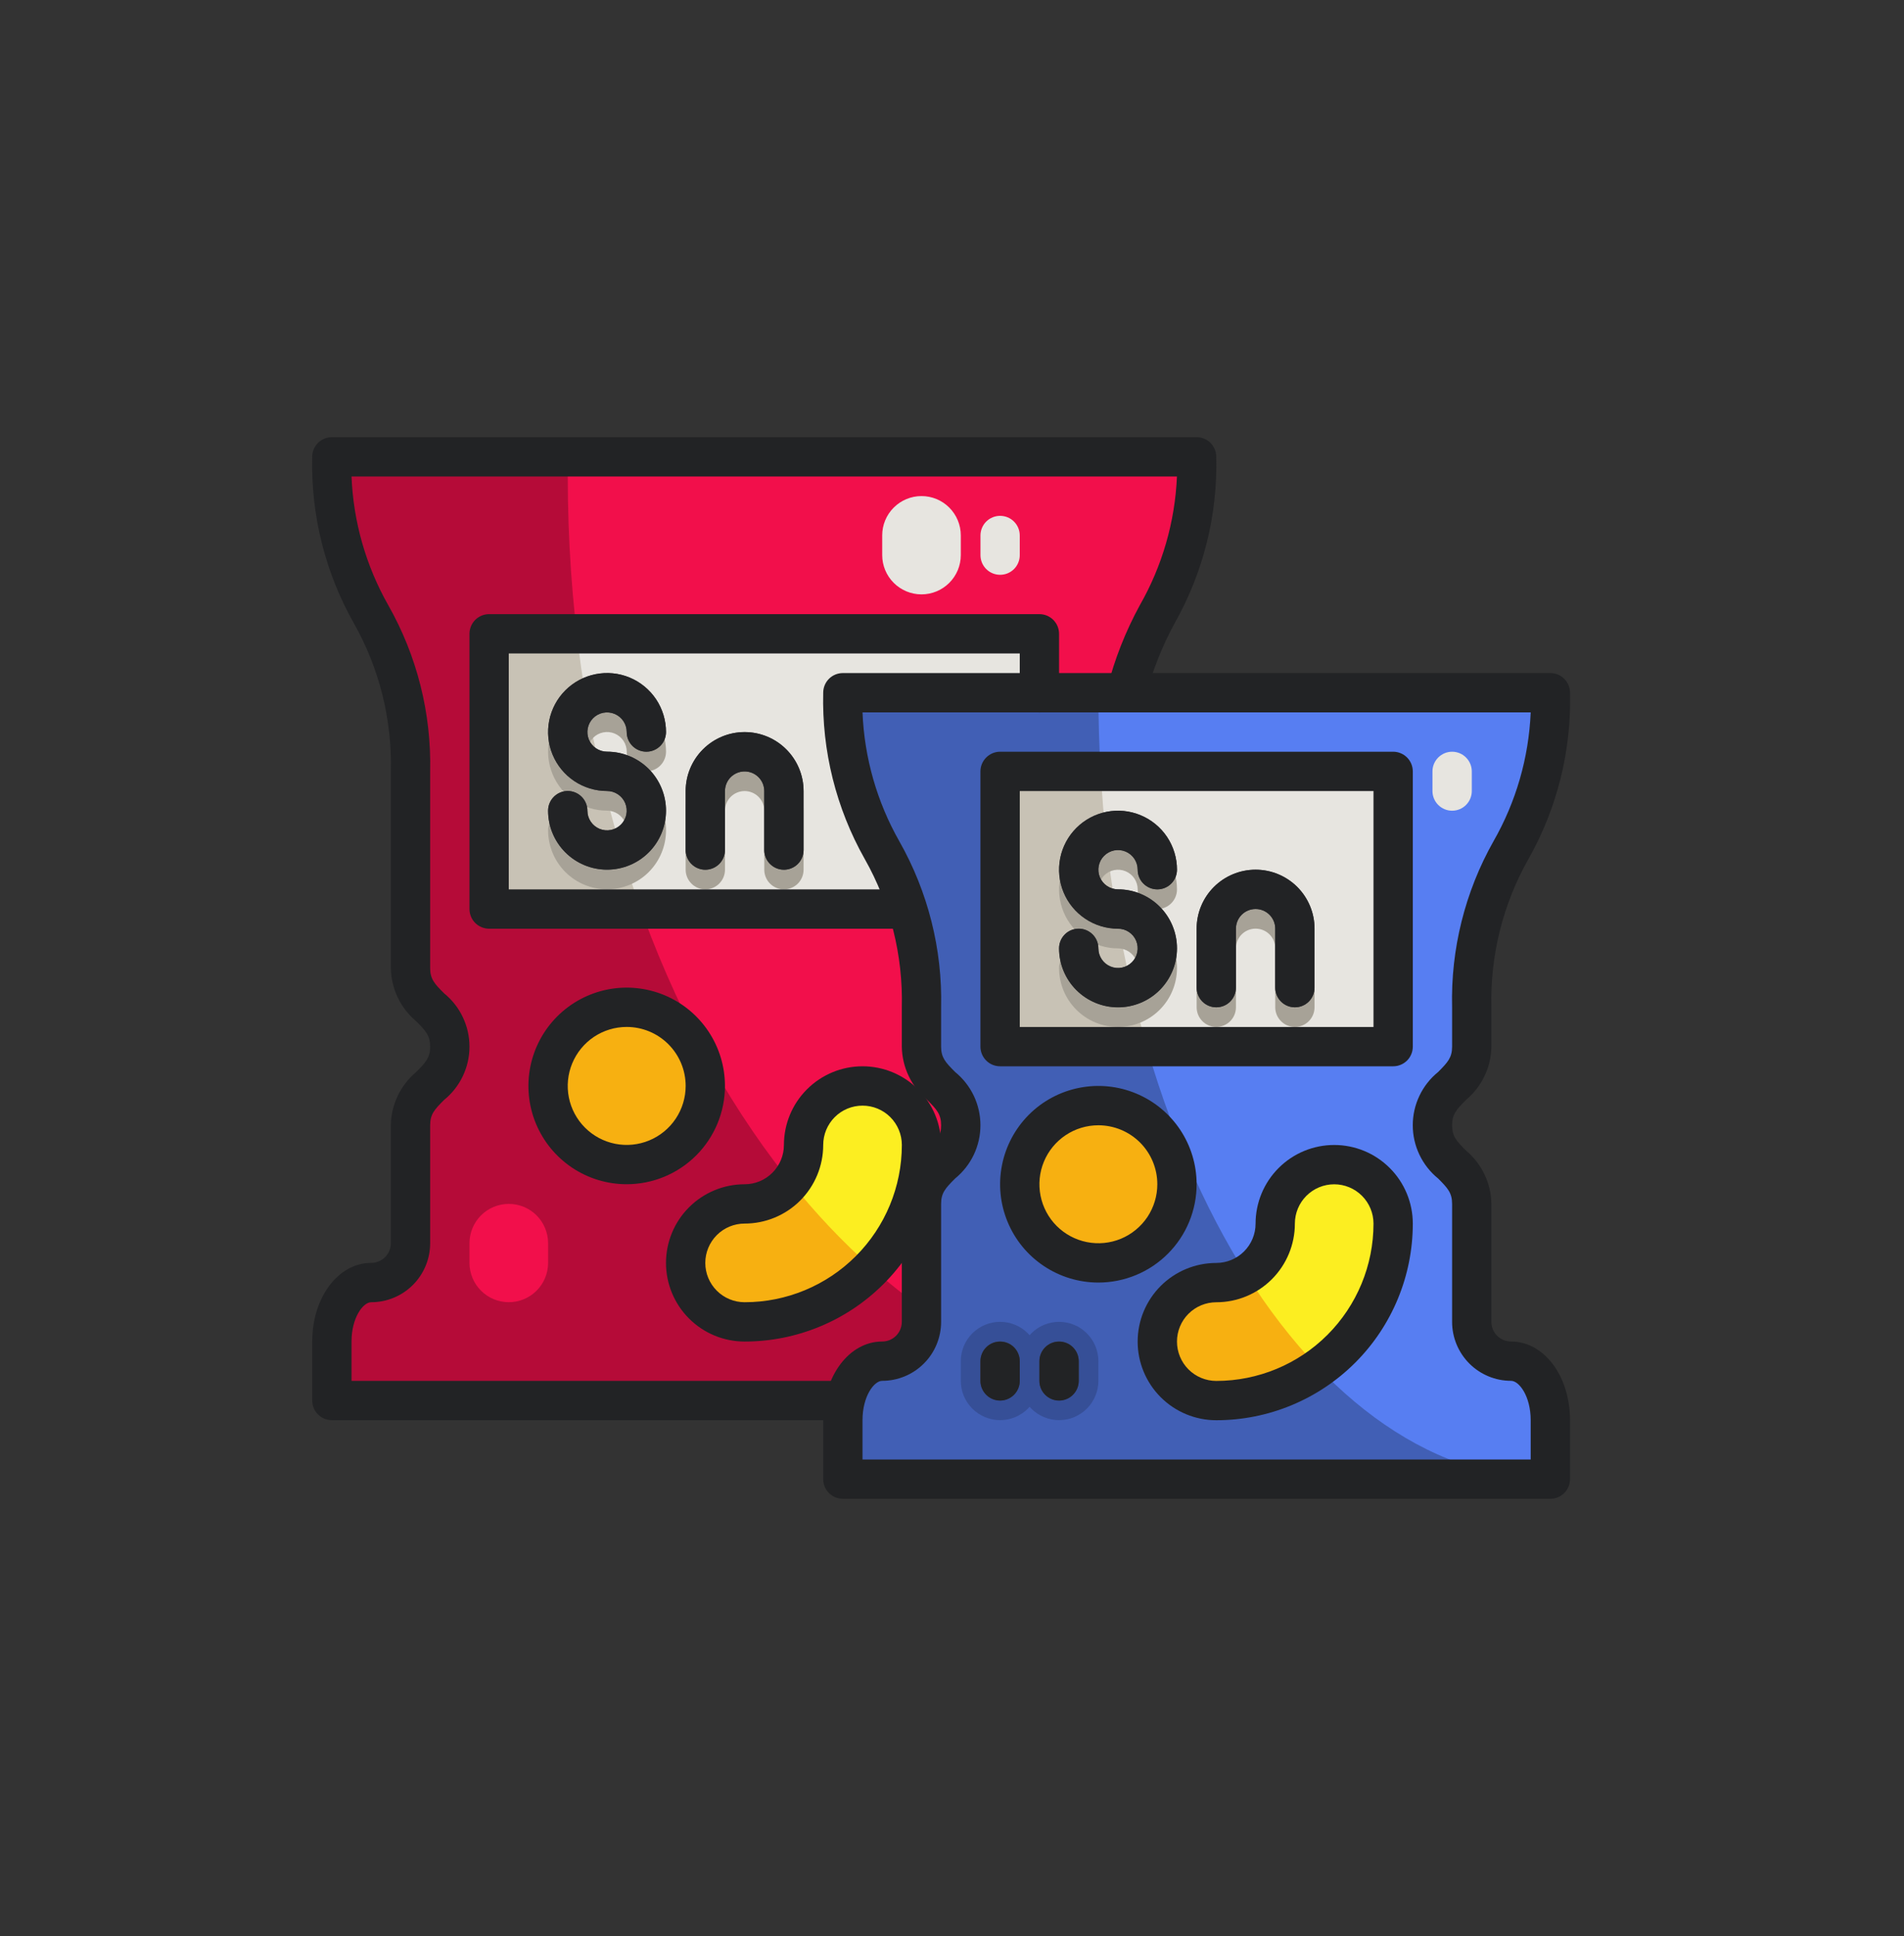 <svg width="61" height="62" viewBox="0 0 61 62" fill="none" xmlns="http://www.w3.org/2000/svg">
<rect x="0" y="0" width="61" height="62" fill="#333333" stroke="none"/>
<path d="M38.338 42.962V44.851H10.634V42.962C10.634 41.917 11.201 41.073 11.893 41.073C12.227 41.073 12.548 40.941 12.784 40.705C13.02 40.468 13.153 40.148 13.153 39.814V36.036C13.153 34.777 14.412 34.777 14.412 33.518C14.412 32.258 13.153 32.258 13.153 30.999V24.703C13.153 19.666 10.634 19.666 10.634 14.629H38.338C38.338 19.666 35.819 19.666 35.819 24.703V30.999C35.819 32.258 34.56 32.258 34.56 33.518C34.56 34.777 35.819 34.777 35.819 36.036V39.814C35.819 40.148 35.952 40.468 36.188 40.705C36.424 40.941 36.745 41.073 37.078 41.073C37.771 41.073 38.338 41.917 38.338 42.962Z" fill="#B50B38"/>
<path d="M38.338 42.962V44.851C27.212 44.851 18.19 31.629 18.19 15.258C18.19 15.044 18.19 14.837 18.19 14.629H38.338C38.338 19.666 35.819 19.666 35.819 24.703V30.999C35.819 32.258 34.56 32.258 34.56 33.518C34.56 34.777 35.819 34.777 35.819 36.036V39.814C35.819 40.148 35.952 40.468 36.188 40.705C36.424 40.941 36.745 41.073 37.079 41.073C37.771 41.073 38.338 41.917 38.338 42.962Z" fill="#F20F4B"/>
<path d="M33.301 20.297H15.671V29.112H33.301V20.297Z" fill="#C8C2B5"/>
<path d="M33.301 20.297V29.112H20.526C19.51 26.261 18.823 23.304 18.48 20.297H33.301Z" fill="#E7E5E0"/>
<path d="M20.079 37.295C21.47 37.295 22.597 36.167 22.597 34.776C22.597 33.385 21.47 32.258 20.079 32.258C18.688 32.258 17.56 33.385 17.56 34.776C17.56 36.167 18.688 37.295 20.079 37.295Z" fill="#F7B011"/>
<path d="M29.523 36.666C29.523 38.169 28.926 39.611 27.863 40.673C26.8 41.736 25.359 42.333 23.856 42.333C23.355 42.333 22.875 42.134 22.52 41.78C22.166 41.425 21.967 40.945 21.967 40.444C21.967 39.943 22.166 39.463 22.52 39.108C22.875 38.754 23.355 38.555 23.856 38.555C24.357 38.555 24.838 38.356 25.192 38.002C25.546 37.648 25.745 37.167 25.745 36.666C25.745 36.165 25.944 35.685 26.298 35.331C26.652 34.976 27.133 34.777 27.634 34.777C28.135 34.777 28.615 34.976 28.97 35.331C29.324 35.685 29.523 36.165 29.523 36.666Z" fill="#F7B011"/>
<path d="M29.523 36.666C29.52 38.136 28.947 39.547 27.924 40.601C26.981 39.759 26.111 38.838 25.323 37.85C25.595 37.515 25.744 37.097 25.745 36.666C25.745 36.165 25.944 35.685 26.298 35.331C26.653 34.976 27.133 34.777 27.634 34.777C28.135 34.777 28.615 34.976 28.97 35.331C29.324 35.685 29.523 36.165 29.523 36.666Z" fill="#FCEE21"/>
<path d="M19.449 28.48C18.948 28.48 18.468 28.281 18.113 27.927C17.759 27.572 17.56 27.092 17.56 26.591C17.56 26.424 17.626 26.264 17.744 26.146C17.863 26.028 18.023 25.961 18.19 25.961C18.357 25.961 18.517 26.028 18.635 26.146C18.753 26.264 18.819 26.424 18.819 26.591C18.819 26.715 18.856 26.837 18.925 26.941C18.995 27.044 19.093 27.125 19.208 27.173C19.323 27.22 19.45 27.233 19.572 27.209C19.694 27.184 19.806 27.124 19.894 27.036C19.982 26.948 20.042 26.836 20.067 26.714C20.091 26.592 20.078 26.465 20.031 26.35C19.983 26.235 19.902 26.137 19.799 26.067C19.695 25.998 19.573 25.961 19.449 25.961C19.075 25.961 18.71 25.851 18.399 25.643C18.089 25.436 17.847 25.14 17.704 24.795C17.561 24.45 17.523 24.07 17.596 23.704C17.669 23.338 17.849 23.001 18.113 22.737C18.378 22.473 18.714 22.293 19.08 22.22C19.447 22.147 19.827 22.184 20.172 22.327C20.517 22.47 20.812 22.712 21.02 23.023C21.227 23.334 21.338 23.699 21.338 24.073C21.338 24.239 21.271 24.4 21.153 24.518C21.035 24.636 20.875 24.702 20.708 24.702C20.541 24.702 20.381 24.636 20.263 24.518C20.145 24.4 20.079 24.239 20.079 24.073C20.079 23.948 20.042 23.826 19.973 23.723C19.903 23.619 19.805 23.538 19.69 23.491C19.575 23.443 19.448 23.431 19.326 23.455C19.204 23.479 19.092 23.539 19.004 23.627C18.916 23.715 18.856 23.828 18.831 23.95C18.807 24.072 18.82 24.198 18.867 24.313C18.915 24.428 18.996 24.527 19.099 24.596C19.203 24.665 19.324 24.702 19.449 24.702C19.95 24.702 20.43 24.901 20.785 25.255C21.139 25.61 21.338 26.09 21.338 26.591C21.338 27.092 21.139 27.572 20.785 27.927C20.43 28.281 19.95 28.48 19.449 28.48Z" fill="#A7A297"/>
<path d="M25.115 28.482C24.948 28.482 24.788 28.415 24.67 28.297C24.552 28.179 24.486 28.019 24.486 27.852V25.963C24.486 25.796 24.419 25.636 24.301 25.518C24.183 25.4 24.023 25.334 23.856 25.334C23.689 25.334 23.529 25.4 23.411 25.518C23.293 25.636 23.227 25.796 23.227 25.963V27.852C23.227 28.019 23.16 28.179 23.042 28.297C22.924 28.415 22.764 28.482 22.597 28.482C22.43 28.482 22.27 28.415 22.152 28.297C22.034 28.179 21.967 28.019 21.967 27.852V25.963C21.967 25.462 22.166 24.982 22.52 24.628C22.875 24.273 23.355 24.074 23.856 24.074C24.357 24.074 24.838 24.273 25.192 24.628C25.546 24.982 25.745 25.462 25.745 25.963V27.852C25.745 28.019 25.679 28.179 25.561 28.297C25.443 28.415 25.282 28.482 25.115 28.482Z" fill="#A7A297"/>
<path d="M19.449 27.851C18.948 27.851 18.468 27.652 18.113 27.298C17.759 26.944 17.56 26.463 17.56 25.962C17.56 25.795 17.626 25.635 17.744 25.517C17.863 25.399 18.023 25.332 18.19 25.332C18.357 25.332 18.517 25.399 18.635 25.517C18.753 25.635 18.819 25.795 18.819 25.962C18.819 26.087 18.856 26.208 18.925 26.312C18.995 26.415 19.093 26.496 19.208 26.544C19.323 26.591 19.45 26.604 19.572 26.58C19.694 26.555 19.806 26.495 19.894 26.407C19.982 26.319 20.042 26.207 20.067 26.085C20.091 25.963 20.078 25.836 20.031 25.721C19.983 25.606 19.902 25.508 19.799 25.439C19.695 25.369 19.573 25.332 19.449 25.332C19.075 25.332 18.71 25.222 18.399 25.014C18.089 24.807 17.847 24.512 17.704 24.166C17.561 23.821 17.523 23.442 17.596 23.075C17.669 22.709 17.849 22.372 18.113 22.108C18.378 21.844 18.714 21.664 19.08 21.591C19.447 21.518 19.827 21.555 20.172 21.698C20.517 21.841 20.812 22.084 21.02 22.394C21.227 22.705 21.338 23.07 21.338 23.444C21.338 23.611 21.271 23.771 21.153 23.889C21.035 24.007 20.875 24.073 20.708 24.073C20.541 24.073 20.381 24.007 20.263 23.889C20.145 23.771 20.079 23.611 20.079 23.444C20.079 23.319 20.042 23.197 19.973 23.094C19.903 22.99 19.805 22.91 19.69 22.862C19.575 22.814 19.448 22.802 19.326 22.826C19.204 22.85 19.092 22.91 19.004 22.998C18.916 23.086 18.856 23.199 18.831 23.321C18.807 23.443 18.82 23.57 18.867 23.684C18.915 23.8 18.996 23.898 19.099 23.967C19.203 24.036 19.324 24.073 19.449 24.073C19.95 24.073 20.43 24.272 20.785 24.626C21.139 24.981 21.338 25.461 21.338 25.962C21.338 26.463 21.139 26.944 20.785 27.298C20.43 27.652 19.95 27.851 19.449 27.851Z" fill="#3C3A40"/>
<path d="M25.115 27.853C24.948 27.853 24.788 27.786 24.67 27.668C24.552 27.55 24.486 27.39 24.486 27.223V25.334C24.486 25.167 24.419 25.007 24.301 24.889C24.183 24.771 24.023 24.705 23.856 24.705C23.689 24.705 23.529 24.771 23.411 24.889C23.293 25.007 23.227 25.167 23.227 25.334V27.223C23.227 27.39 23.16 27.55 23.042 27.668C22.924 27.786 22.764 27.853 22.597 27.853C22.43 27.853 22.27 27.786 22.152 27.668C22.034 27.55 21.967 27.39 21.967 27.223V25.334C21.967 24.833 22.166 24.353 22.52 23.999C22.875 23.644 23.355 23.445 23.856 23.445C24.357 23.445 24.838 23.644 25.192 23.999C25.546 24.353 25.745 24.833 25.745 25.334V27.223C25.745 27.39 25.679 27.55 25.561 27.668C25.443 27.786 25.282 27.853 25.115 27.853Z" fill="#3C3A40"/>
<path d="M32.041 18.408C31.875 18.408 31.714 18.342 31.596 18.224C31.478 18.106 31.412 17.946 31.412 17.779V17.149C31.412 16.982 31.478 16.822 31.596 16.704C31.714 16.586 31.875 16.52 32.041 16.52C32.209 16.52 32.369 16.586 32.487 16.704C32.605 16.822 32.671 16.982 32.671 17.149V17.779C32.671 17.946 32.605 18.106 32.487 18.224C32.369 18.342 32.209 18.408 32.041 18.408Z" fill="#E7E5E0"/>
<path d="M29.523 19.035C29.189 19.035 28.869 18.902 28.633 18.666C28.396 18.43 28.264 18.11 28.264 17.776V17.146C28.264 16.812 28.396 16.492 28.633 16.256C28.869 16.019 29.189 15.887 29.523 15.887C29.857 15.887 30.177 16.019 30.413 16.256C30.649 16.492 30.782 16.812 30.782 17.146V17.776C30.782 18.11 30.649 18.43 30.413 18.666C30.177 18.902 29.857 19.035 29.523 19.035Z" fill="#E7E5E0"/>
<path d="M16.301 41.703C15.967 41.703 15.646 41.57 15.41 41.334C15.174 41.098 15.041 40.778 15.041 40.444V39.814C15.041 39.48 15.174 39.16 15.41 38.923C15.646 38.687 15.967 38.555 16.301 38.555C16.635 38.555 16.955 38.687 17.191 38.923C17.427 39.16 17.56 39.48 17.56 39.814V40.444C17.56 40.778 17.427 41.098 17.191 41.334C16.955 41.57 16.635 41.703 16.301 41.703Z" fill="#F20F4B"/>
<path d="M30.782 24.701C30.615 24.701 30.455 24.635 30.337 24.517C30.219 24.399 30.153 24.239 30.153 24.072V23.442C30.153 23.275 30.219 23.115 30.337 22.997C30.455 22.879 30.615 22.812 30.782 22.812C30.949 22.812 31.109 22.879 31.227 22.997C31.346 23.115 31.412 23.275 31.412 23.442V24.072C31.412 24.239 31.346 24.399 31.227 24.517C31.109 24.635 30.949 24.701 30.782 24.701Z" fill="white"/>
<path d="M49.671 45.48V47.369H27.004V45.48C27.004 44.435 27.571 43.591 28.264 43.591C28.598 43.591 28.918 43.458 29.154 43.222C29.39 42.986 29.523 42.666 29.523 42.332V38.554C29.523 37.295 30.782 37.295 30.782 36.035C30.782 34.776 29.523 34.776 29.523 33.517V32.258C29.523 27.221 27.004 27.221 27.004 22.184H49.671C49.671 27.221 47.153 27.221 47.153 32.258V33.517C47.153 34.776 45.893 34.776 45.893 36.035C45.893 37.295 47.153 37.295 47.153 38.554V42.332C47.153 42.666 47.285 42.986 47.521 43.222C47.758 43.458 48.078 43.591 48.412 43.591C49.104 43.591 49.671 44.435 49.671 45.48Z" fill="#415FB5"/>
<path d="M49.671 45.48V47.369C41.675 47.369 35.19 36.092 35.19 22.184H49.671C49.671 27.221 47.153 27.221 47.153 32.258V33.517C47.153 34.776 45.893 34.776 45.893 36.035C45.893 37.295 47.153 37.295 47.153 38.554V42.332C47.153 42.666 47.285 42.986 47.522 43.222C47.758 43.458 48.078 43.591 48.412 43.591C49.105 43.591 49.671 44.435 49.671 45.48Z" fill="#577EF2"/>
<path d="M44.634 24.703H32.041V33.518H44.634V24.703Z" fill="#C8C2B5"/>
<path d="M44.633 24.703V33.518H36.744C35.919 30.645 35.422 27.688 35.265 24.703H44.633Z" fill="#E7E5E0"/>
<path d="M35.819 32.89C35.318 32.89 34.838 32.691 34.484 32.337C34.129 31.983 33.93 31.502 33.93 31.001C33.93 30.834 33.997 30.674 34.115 30.556C34.233 30.438 34.393 30.372 34.56 30.372C34.727 30.372 34.887 30.438 35.005 30.556C35.123 30.674 35.19 30.834 35.19 31.001C35.19 31.126 35.227 31.247 35.296 31.351C35.365 31.454 35.463 31.535 35.578 31.583C35.693 31.631 35.82 31.643 35.942 31.619C36.064 31.594 36.176 31.534 36.264 31.446C36.353 31.358 36.413 31.246 36.437 31.124C36.461 31.002 36.449 30.875 36.401 30.76C36.353 30.645 36.273 30.547 36.169 30.478C36.066 30.409 35.944 30.372 35.819 30.372C35.446 30.372 35.081 30.261 34.77 30.053C34.459 29.846 34.217 29.551 34.074 29.206C33.931 28.86 33.894 28.48 33.967 28.114C34.04 27.748 34.219 27.411 34.484 27.147C34.748 26.883 35.084 26.703 35.451 26.63C35.817 26.557 36.197 26.595 36.542 26.738C36.887 26.881 37.182 27.123 37.39 27.433C37.597 27.744 37.708 28.109 37.708 28.483C37.708 28.65 37.642 28.81 37.524 28.928C37.406 29.046 37.246 29.112 37.079 29.112C36.912 29.112 36.751 29.046 36.633 28.928C36.515 28.81 36.449 28.65 36.449 28.483C36.449 28.358 36.412 28.236 36.343 28.133C36.274 28.029 36.175 27.949 36.06 27.901C35.945 27.853 35.819 27.841 35.697 27.865C35.574 27.889 35.462 27.949 35.374 28.037C35.286 28.125 35.226 28.238 35.202 28.36C35.178 28.482 35.19 28.608 35.238 28.724C35.285 28.839 35.366 28.937 35.469 29.006C35.573 29.075 35.695 29.112 35.819 29.112C36.32 29.112 36.801 29.311 37.155 29.666C37.509 30.02 37.708 30.5 37.708 31.001C37.708 31.502 37.509 31.983 37.155 32.337C36.801 32.691 36.32 32.89 35.819 32.89Z" fill="#A7A297"/>
<path d="M41.486 32.888C41.319 32.888 41.159 32.822 41.041 32.703C40.922 32.585 40.856 32.425 40.856 32.258V30.369C40.856 30.202 40.79 30.042 40.672 29.924C40.554 29.806 40.394 29.74 40.227 29.74C40.059 29.74 39.899 29.806 39.781 29.924C39.663 30.042 39.597 30.202 39.597 30.369V32.258C39.597 32.425 39.531 32.585 39.413 32.703C39.294 32.822 39.134 32.888 38.967 32.888C38.8 32.888 38.64 32.822 38.522 32.703C38.404 32.585 38.338 32.425 38.338 32.258V30.369C38.338 29.868 38.537 29.388 38.891 29.034C39.245 28.68 39.726 28.48 40.227 28.48C40.727 28.48 41.208 28.68 41.562 29.034C41.916 29.388 42.115 29.868 42.115 30.369V32.258C42.115 32.425 42.049 32.585 41.931 32.703C41.813 32.822 41.653 32.888 41.486 32.888Z" fill="#A7A297"/>
<path d="M35.819 32.257C35.318 32.257 34.838 32.058 34.484 31.704C34.129 31.35 33.93 30.869 33.93 30.368C33.93 30.201 33.997 30.041 34.115 29.923C34.233 29.805 34.393 29.739 34.56 29.739C34.727 29.739 34.887 29.805 35.005 29.923C35.123 30.041 35.19 30.201 35.19 30.368C35.19 30.493 35.227 30.615 35.296 30.718C35.365 30.822 35.463 30.902 35.578 30.95C35.693 30.998 35.82 31.01 35.942 30.986C36.064 30.962 36.176 30.902 36.264 30.814C36.353 30.726 36.413 30.613 36.437 30.491C36.461 30.369 36.449 30.242 36.401 30.127C36.353 30.012 36.273 29.914 36.169 29.845C36.066 29.776 35.944 29.739 35.819 29.739C35.446 29.739 35.081 29.628 34.77 29.42C34.459 29.213 34.217 28.918 34.074 28.573C33.931 28.227 33.894 27.848 33.967 27.481C34.04 27.115 34.219 26.778 34.484 26.514C34.748 26.25 35.084 26.07 35.451 25.997C35.817 25.924 36.197 25.962 36.542 26.105C36.887 26.248 37.182 26.49 37.39 26.8C37.597 27.111 37.708 27.476 37.708 27.85C37.708 28.017 37.642 28.177 37.524 28.295C37.406 28.413 37.246 28.48 37.079 28.48C36.912 28.48 36.751 28.413 36.633 28.295C36.515 28.177 36.449 28.017 36.449 27.85C36.449 27.725 36.412 27.604 36.343 27.5C36.274 27.396 36.175 27.316 36.06 27.268C35.945 27.221 35.819 27.208 35.697 27.232C35.574 27.257 35.462 27.317 35.374 27.405C35.286 27.493 35.226 27.605 35.202 27.727C35.178 27.849 35.19 27.976 35.238 28.091C35.285 28.206 35.366 28.304 35.469 28.373C35.573 28.442 35.695 28.48 35.819 28.48C36.32 28.48 36.801 28.678 37.155 29.033C37.509 29.387 37.708 29.867 37.708 30.368C37.708 30.869 37.509 31.35 37.155 31.704C36.801 32.058 36.32 32.257 35.819 32.257Z" fill="#3C3A40"/>
<path d="M41.486 32.259C41.319 32.259 41.159 32.193 41.041 32.075C40.922 31.956 40.856 31.796 40.856 31.629V29.741C40.856 29.573 40.79 29.413 40.672 29.295C40.554 29.177 40.394 29.111 40.227 29.111C40.059 29.111 39.899 29.177 39.781 29.295C39.663 29.413 39.597 29.573 39.597 29.741V31.629C39.597 31.796 39.531 31.956 39.413 32.075C39.294 32.193 39.134 32.259 38.967 32.259C38.8 32.259 38.64 32.193 38.522 32.075C38.404 31.956 38.338 31.796 38.338 31.629V29.741C38.338 29.239 38.537 28.759 38.891 28.405C39.245 28.051 39.726 27.852 40.227 27.852C40.727 27.852 41.208 28.051 41.562 28.405C41.916 28.759 42.115 29.239 42.115 29.741V31.629C42.115 31.796 42.049 31.956 41.931 32.075C41.813 32.193 41.653 32.259 41.486 32.259Z" fill="#3C3A40"/>
<path d="M35.19 40.443C36.581 40.443 37.708 39.316 37.708 37.925C37.708 36.534 36.581 35.406 35.19 35.406C33.799 35.406 32.671 36.534 32.671 37.925C32.671 39.316 33.799 40.443 35.19 40.443Z" fill="#F7B011"/>
<path d="M44.634 39.186C44.634 40.689 44.037 42.13 42.974 43.193C41.911 44.255 40.47 44.852 38.967 44.852C38.466 44.852 37.986 44.653 37.632 44.299C37.277 43.945 37.078 43.465 37.078 42.964C37.078 42.463 37.277 41.982 37.632 41.628C37.986 41.274 38.466 41.075 38.967 41.075C39.306 41.075 39.639 40.983 39.931 40.81C40.213 40.643 40.446 40.405 40.608 40.12C40.771 39.836 40.856 39.514 40.856 39.186C40.856 38.685 41.055 38.204 41.409 37.85C41.764 37.496 42.244 37.297 42.745 37.297C43.246 37.297 43.726 37.496 44.081 37.85C44.435 38.204 44.634 38.685 44.634 39.186Z" fill="#F7B011"/>
<path d="M44.633 39.186C44.633 40.091 44.415 40.983 43.999 41.787C43.583 42.592 42.98 43.284 42.241 43.807C41.371 42.889 40.597 41.885 39.93 40.81C40.212 40.643 40.446 40.405 40.608 40.12C40.77 39.836 40.856 39.514 40.856 39.186C40.856 38.685 41.055 38.204 41.409 37.85C41.763 37.496 42.244 37.297 42.745 37.297C43.246 37.297 43.726 37.496 44.08 37.85C44.434 38.204 44.633 38.685 44.633 39.186Z" fill="#FCEE21"/>
<path d="M32.041 45.48C31.707 45.48 31.387 45.347 31.151 45.111C30.915 44.875 30.782 44.555 30.782 44.221V43.591C30.782 43.257 30.915 42.937 31.151 42.701C31.387 42.465 31.707 42.332 32.041 42.332C32.376 42.332 32.696 42.465 32.932 42.701C33.168 42.937 33.301 43.257 33.301 43.591V44.221C33.301 44.555 33.168 44.875 32.932 45.111C32.696 45.347 32.376 45.48 32.041 45.48Z" fill="#364F97"/>
<path d="M33.93 45.48C33.596 45.48 33.276 45.347 33.04 45.111C32.804 44.875 32.671 44.555 32.671 44.221V43.591C32.671 43.257 32.804 42.937 33.04 42.701C33.276 42.465 33.596 42.332 33.93 42.332C34.264 42.332 34.585 42.465 34.821 42.701C35.057 42.937 35.19 43.257 35.19 43.591V44.221C35.19 44.555 35.057 44.875 34.821 45.111C34.585 45.347 34.264 45.48 33.93 45.48Z" fill="#364F97"/>
<path d="M32.041 44.85C31.875 44.85 31.714 44.783 31.596 44.665C31.478 44.547 31.412 44.387 31.412 44.22V43.591C31.412 43.424 31.478 43.263 31.596 43.145C31.714 43.027 31.875 42.961 32.041 42.961C32.209 42.961 32.369 43.027 32.487 43.145C32.605 43.263 32.671 43.424 32.671 43.591V44.22C32.671 44.387 32.605 44.547 32.487 44.665C32.369 44.783 32.209 44.85 32.041 44.85Z" fill="#3C3A40"/>
<path d="M33.93 44.85C33.763 44.85 33.603 44.783 33.485 44.665C33.367 44.547 33.301 44.387 33.301 44.22V43.591C33.301 43.424 33.367 43.263 33.485 43.145C33.603 43.027 33.763 42.961 33.93 42.961C34.097 42.961 34.258 43.027 34.376 43.145C34.494 43.263 34.56 43.424 34.56 43.591V44.22C34.56 44.387 34.494 44.547 34.376 44.665C34.258 44.783 34.097 44.85 33.93 44.85Z" fill="#3C3A40"/>
<path d="M46.523 25.963C46.356 25.963 46.196 25.897 46.078 25.779C45.96 25.661 45.893 25.5 45.893 25.334V24.704C45.893 24.537 45.96 24.377 46.078 24.259C46.196 24.141 46.356 24.074 46.523 24.074C46.69 24.074 46.85 24.141 46.968 24.259C47.086 24.377 47.153 24.537 47.153 24.704V25.334C47.153 25.5 47.086 25.661 46.968 25.779C46.85 25.897 46.69 25.963 46.523 25.963Z" fill="#E7E5E0"/>
<path d="M27.003 45.481H10.633C10.466 45.481 10.306 45.415 10.188 45.297C10.069 45.179 10.003 45.019 10.003 44.852V42.963C10.003 41.553 10.834 40.444 11.892 40.444C12.059 40.444 12.219 40.378 12.337 40.26C12.455 40.142 12.522 39.982 12.522 39.815V36.037C12.526 35.711 12.601 35.39 12.742 35.095C12.882 34.801 13.084 34.54 13.334 34.331C13.642 34.022 13.781 33.871 13.781 33.519C13.781 33.166 13.642 33.015 13.334 32.706C13.084 32.497 12.882 32.236 12.742 31.942C12.601 31.647 12.526 31.326 12.522 31V24.704C12.563 23.041 12.152 21.398 11.332 19.95C10.416 18.329 9.957 16.491 10.003 14.63C10.003 14.463 10.069 14.303 10.188 14.184C10.306 14.066 10.466 14 10.633 14H38.337C38.504 14 38.664 14.066 38.782 14.184C38.9 14.303 38.966 14.463 38.966 14.63C39.012 16.491 38.553 18.329 37.638 19.95C37.228 20.701 36.913 21.501 36.699 22.33C36.68 22.411 36.645 22.487 36.596 22.554C36.548 22.621 36.486 22.678 36.415 22.721C36.345 22.765 36.266 22.794 36.184 22.806C36.102 22.819 36.018 22.816 35.938 22.796C35.776 22.757 35.636 22.656 35.549 22.514C35.462 22.373 35.434 22.202 35.472 22.04C35.707 21.114 36.059 20.222 36.517 19.383C37.237 18.123 37.645 16.709 37.707 15.259H11.262C11.32 16.708 11.724 18.122 12.44 19.383C13.36 21.003 13.823 22.842 13.781 24.704V31C13.781 31.353 13.919 31.504 14.228 31.812C14.482 32.018 14.687 32.278 14.827 32.574C14.968 32.869 15.041 33.192 15.041 33.519C15.041 33.846 14.968 34.168 14.827 34.464C14.687 34.759 14.482 35.019 14.228 35.225C13.919 35.533 13.781 35.684 13.781 36.037V39.815C13.781 40.316 13.582 40.796 13.228 41.151C12.873 41.505 12.393 41.704 11.892 41.704C11.634 41.704 11.262 42.195 11.262 42.963V44.222H27.003C27.17 44.222 27.33 44.289 27.448 44.407C27.566 44.525 27.633 44.685 27.633 44.852C27.633 45.019 27.566 45.179 27.448 45.297C27.33 45.415 27.17 45.481 27.003 45.481Z" fill="#222325"/>
<path d="M28.893 29.742H15.671C15.504 29.742 15.344 29.676 15.225 29.558C15.107 29.44 15.041 29.279 15.041 29.112V20.298C15.041 20.131 15.107 19.971 15.225 19.852C15.344 19.734 15.504 19.668 15.671 19.668H33.3C33.467 19.668 33.627 19.734 33.745 19.852C33.864 19.971 33.93 20.131 33.93 20.298V22.186C33.93 22.354 33.864 22.514 33.745 22.632C33.627 22.75 33.467 22.816 33.3 22.816C33.133 22.816 32.973 22.75 32.855 22.632C32.737 22.514 32.671 22.354 32.671 22.186V20.927H16.3V28.483H28.893C29.06 28.483 29.22 28.549 29.338 28.667C29.456 28.785 29.523 28.945 29.523 29.112C29.523 29.279 29.456 29.44 29.338 29.558C29.22 29.676 29.06 29.742 28.893 29.742Z" fill="#222325"/>
<path d="M19.448 27.851C18.947 27.851 18.467 27.652 18.113 27.298C17.758 26.944 17.559 26.463 17.559 25.962C17.559 25.795 17.626 25.635 17.744 25.517C17.862 25.399 18.022 25.332 18.189 25.332C18.356 25.332 18.516 25.399 18.634 25.517C18.752 25.635 18.819 25.795 18.819 25.962C18.819 26.087 18.855 26.208 18.925 26.312C18.994 26.415 19.092 26.496 19.207 26.544C19.322 26.591 19.449 26.604 19.571 26.58C19.693 26.555 19.805 26.495 19.893 26.407C19.982 26.319 20.041 26.207 20.066 26.085C20.09 25.963 20.078 25.836 20.03 25.721C19.982 25.606 19.902 25.508 19.798 25.439C19.695 25.369 19.573 25.332 19.448 25.332C19.075 25.332 18.709 25.222 18.399 25.014C18.088 24.807 17.846 24.512 17.703 24.166C17.56 23.821 17.523 23.442 17.596 23.075C17.669 22.709 17.848 22.372 18.113 22.108C18.377 21.844 18.713 21.664 19.08 21.591C19.446 21.518 19.826 21.555 20.171 21.698C20.516 21.841 20.811 22.084 21.019 22.394C21.226 22.705 21.337 23.07 21.337 23.444C21.337 23.611 21.271 23.771 21.153 23.889C21.035 24.007 20.875 24.073 20.707 24.073C20.541 24.073 20.38 24.007 20.262 23.889C20.144 23.771 20.078 23.611 20.078 23.444C20.078 23.319 20.041 23.197 19.972 23.094C19.902 22.99 19.804 22.91 19.689 22.862C19.574 22.814 19.448 22.802 19.325 22.826C19.203 22.85 19.091 22.91 19.003 22.998C18.915 23.086 18.855 23.199 18.831 23.321C18.806 23.443 18.819 23.57 18.866 23.684C18.914 23.8 18.995 23.898 19.098 23.967C19.202 24.036 19.324 24.073 19.448 24.073C19.949 24.073 20.43 24.272 20.784 24.626C21.138 24.981 21.337 25.461 21.337 25.962C21.337 26.463 21.138 26.944 20.784 27.298C20.43 27.652 19.949 27.851 19.448 27.851Z" fill="#222325"/>
<path d="M25.115 27.853C24.948 27.853 24.788 27.786 24.67 27.668C24.552 27.55 24.485 27.39 24.485 27.223V25.334C24.485 25.167 24.419 25.007 24.301 24.889C24.183 24.771 24.023 24.705 23.856 24.705C23.689 24.705 23.529 24.771 23.41 24.889C23.292 25.007 23.226 25.167 23.226 25.334V27.223C23.226 27.39 23.16 27.55 23.042 27.668C22.924 27.786 22.763 27.853 22.596 27.853C22.429 27.853 22.269 27.786 22.151 27.668C22.033 27.55 21.967 27.39 21.967 27.223V25.334C21.967 24.833 22.166 24.353 22.52 23.999C22.874 23.644 23.355 23.445 23.856 23.445C24.357 23.445 24.837 23.644 25.191 23.999C25.546 24.353 25.745 24.833 25.745 25.334V27.223C25.745 27.39 25.678 27.55 25.56 27.668C25.442 27.786 25.282 27.853 25.115 27.853Z" fill="#222325"/>
<path d="M20.078 37.925C19.455 37.925 18.846 37.741 18.329 37.395C17.811 37.049 17.408 36.557 17.169 35.982C16.931 35.407 16.869 34.774 16.99 34.163C17.112 33.552 17.412 32.991 17.852 32.551C18.292 32.111 18.853 31.811 19.464 31.689C20.074 31.568 20.707 31.63 21.283 31.869C21.858 32.107 22.349 32.51 22.695 33.028C23.041 33.546 23.226 34.154 23.226 34.777C23.226 35.612 22.894 36.413 22.304 37.003C21.713 37.593 20.913 37.925 20.078 37.925ZM20.078 32.888C19.704 32.888 19.339 32.999 19.028 33.206C18.718 33.414 18.476 33.709 18.333 34.054C18.19 34.399 18.152 34.779 18.225 35.146C18.298 35.512 18.478 35.849 18.742 36.113C19.006 36.377 19.343 36.557 19.709 36.63C20.076 36.703 20.456 36.665 20.801 36.522C21.146 36.379 21.441 36.137 21.648 35.827C21.856 35.516 21.967 35.151 21.967 34.777C21.967 34.276 21.768 33.796 21.413 33.441C21.059 33.087 20.579 32.888 20.078 32.888Z" fill="#222325"/>
<path d="M23.856 42.963C23.188 42.963 22.547 42.698 22.075 42.226C21.602 41.753 21.337 41.113 21.337 40.445C21.337 39.777 21.602 39.136 22.075 38.664C22.547 38.192 23.188 37.926 23.856 37.926C24.19 37.926 24.51 37.794 24.746 37.557C24.982 37.321 25.115 37.001 25.115 36.667C25.115 35.999 25.38 35.358 25.853 34.886C26.325 34.414 26.965 34.148 27.634 34.148C28.301 34.148 28.942 34.414 29.414 34.886C29.887 35.358 30.152 35.999 30.152 36.667C30.152 38.337 29.489 39.938 28.308 41.119C27.127 42.3 25.526 42.963 23.856 42.963ZM27.634 35.408C27.299 35.408 26.979 35.54 26.743 35.776C26.507 36.013 26.374 36.333 26.374 36.667C26.374 37.335 26.109 37.975 25.637 38.448C25.164 38.92 24.524 39.185 23.856 39.185C23.522 39.185 23.201 39.318 22.965 39.554C22.729 39.791 22.596 40.111 22.596 40.445C22.596 40.779 22.729 41.099 22.965 41.335C23.201 41.571 23.522 41.704 23.856 41.704C25.192 41.704 26.473 41.173 27.417 40.229C28.362 39.284 28.893 38.003 28.893 36.667C28.893 36.333 28.76 36.013 28.524 35.776C28.288 35.54 27.967 35.408 27.634 35.408Z" fill="#222325"/>
<path d="M49.67 47.999H27.003C26.836 47.999 26.676 47.933 26.558 47.815C26.44 47.697 26.374 47.536 26.374 47.37V45.481C26.374 44.07 27.205 42.962 28.263 42.962C28.43 42.962 28.59 42.896 28.708 42.778C28.826 42.66 28.892 42.499 28.892 42.333V38.555C28.897 38.229 28.972 37.907 29.112 37.613C29.252 37.318 29.454 37.058 29.704 36.848C30.013 36.54 30.151 36.389 30.151 36.036C30.151 35.684 30.013 35.532 29.704 35.224C29.454 35.015 29.252 34.754 29.112 34.459C28.972 34.165 28.897 33.844 28.892 33.518V32.258C28.934 30.595 28.522 28.952 27.702 27.505C26.787 25.884 26.328 24.045 26.374 22.184C26.374 22.017 26.44 21.857 26.558 21.739C26.676 21.621 26.836 21.555 27.003 21.555H49.67C49.837 21.555 49.997 21.621 50.115 21.739C50.233 21.857 50.3 22.017 50.3 22.184C50.346 24.045 49.887 25.884 48.971 27.505C48.151 28.952 47.74 30.595 47.781 32.258V33.518C47.776 33.844 47.702 34.165 47.561 34.459C47.421 34.754 47.219 35.015 46.969 35.224C46.66 35.532 46.522 35.684 46.522 36.036C46.522 36.389 46.66 36.54 46.969 36.848C47.219 37.058 47.421 37.318 47.561 37.613C47.702 37.907 47.776 38.229 47.781 38.555V42.333C47.781 42.499 47.847 42.66 47.966 42.778C48.084 42.896 48.244 42.962 48.411 42.962C49.469 42.962 50.3 44.07 50.3 45.481V47.37C50.3 47.536 50.233 47.697 50.115 47.815C49.997 47.933 49.837 47.999 49.67 47.999ZM27.633 46.74H49.04V45.481C49.04 44.712 48.669 44.221 48.411 44.221C47.91 44.221 47.429 44.022 47.075 43.668C46.721 43.314 46.522 42.833 46.522 42.333V38.555C46.522 38.202 46.383 38.051 46.075 37.742C45.821 37.536 45.616 37.276 45.476 36.981C45.335 36.686 45.262 36.363 45.262 36.036C45.262 35.709 45.335 35.386 45.476 35.091C45.616 34.796 45.821 34.536 46.075 34.33C46.383 34.021 46.522 33.87 46.522 33.518V32.258C46.476 30.398 46.935 28.559 47.85 26.938C48.571 25.678 48.979 24.264 49.04 22.814H27.633C27.691 24.263 28.094 25.677 28.81 26.938C29.73 28.558 30.194 30.396 30.151 32.258V33.518C30.151 33.87 30.29 34.021 30.599 34.33C30.852 34.536 31.057 34.796 31.198 35.091C31.338 35.386 31.411 35.709 31.411 36.036C31.411 36.363 31.338 36.686 31.198 36.981C31.057 37.276 30.852 37.536 30.599 37.742C30.29 38.051 30.151 38.202 30.151 38.555V42.333C30.151 42.833 29.953 43.314 29.598 43.668C29.244 44.022 28.764 44.221 28.263 44.221C28.005 44.221 27.633 44.712 27.633 45.481V46.74Z" fill="#222325"/>
<path d="M44.634 34.148H32.041C31.874 34.148 31.714 34.082 31.596 33.964C31.478 33.846 31.411 33.686 31.411 33.519V24.704C31.411 24.537 31.478 24.377 31.596 24.259C31.714 24.141 31.874 24.074 32.041 24.074H44.634C44.801 24.074 44.961 24.141 45.079 24.259C45.197 24.377 45.263 24.537 45.263 24.704V33.519C45.263 33.686 45.197 33.846 45.079 33.964C44.961 34.082 44.801 34.148 44.634 34.148ZM32.671 32.889H44.004V25.334H32.671V32.889Z" fill="#222325"/>
<path d="M35.819 32.261C35.318 32.261 34.837 32.062 34.483 31.708C34.129 31.354 33.93 30.873 33.93 30.372C33.93 30.205 33.996 30.045 34.114 29.927C34.232 29.809 34.392 29.743 34.559 29.743C34.726 29.743 34.886 29.809 35.005 29.927C35.123 30.045 35.189 30.205 35.189 30.372C35.189 30.497 35.226 30.619 35.295 30.722C35.364 30.826 35.463 30.906 35.578 30.954C35.693 31.002 35.819 31.014 35.941 30.99C36.063 30.965 36.176 30.905 36.264 30.817C36.352 30.729 36.412 30.617 36.436 30.495C36.46 30.373 36.448 30.246 36.4 30.131C36.353 30.016 36.272 29.918 36.168 29.849C36.065 29.779 35.943 29.743 35.819 29.743C35.445 29.743 35.08 29.632 34.769 29.424C34.459 29.217 34.216 28.922 34.074 28.577C33.931 28.231 33.893 27.852 33.966 27.485C34.039 27.119 34.219 26.782 34.483 26.518C34.747 26.254 35.084 26.074 35.45 26.001C35.816 25.928 36.196 25.966 36.541 26.109C36.887 26.252 37.182 26.494 37.389 26.804C37.597 27.115 37.708 27.48 37.708 27.854C37.708 28.021 37.641 28.181 37.523 28.299C37.405 28.417 37.245 28.483 37.078 28.483C36.911 28.483 36.751 28.417 36.633 28.299C36.514 28.181 36.448 28.021 36.448 27.854C36.448 27.729 36.411 27.608 36.342 27.504C36.273 27.4 36.175 27.32 36.059 27.272C35.944 27.224 35.818 27.212 35.696 27.236C35.574 27.261 35.461 27.32 35.373 27.409C35.285 27.497 35.225 27.609 35.201 27.731C35.177 27.853 35.189 27.98 35.237 28.095C35.285 28.21 35.365 28.308 35.469 28.377C35.572 28.446 35.694 28.483 35.819 28.483C36.319 28.483 36.8 28.682 37.154 29.037C37.508 29.391 37.708 29.871 37.708 30.372C37.708 30.873 37.508 31.354 37.154 31.708C36.8 32.062 36.319 32.261 35.819 32.261Z" fill="#222325"/>
<path d="M41.485 32.259C41.318 32.259 41.158 32.193 41.04 32.075C40.922 31.956 40.856 31.796 40.856 31.629V29.741C40.856 29.573 40.789 29.413 40.671 29.295C40.553 29.177 40.393 29.111 40.226 29.111C40.059 29.111 39.899 29.177 39.781 29.295C39.663 29.413 39.596 29.573 39.596 29.741V31.629C39.596 31.796 39.53 31.956 39.412 32.075C39.294 32.193 39.134 32.259 38.967 32.259C38.8 32.259 38.64 32.193 38.522 32.075C38.404 31.956 38.337 31.796 38.337 31.629V29.741C38.337 29.239 38.536 28.759 38.89 28.405C39.245 28.051 39.725 27.852 40.226 27.852C40.727 27.852 41.208 28.051 41.562 28.405C41.916 28.759 42.115 29.239 42.115 29.741V31.629C42.115 31.796 42.049 31.956 41.931 32.075C41.812 32.193 41.652 32.259 41.485 32.259Z" fill="#222325"/>
<path d="M35.189 41.074C34.566 41.074 33.958 40.889 33.44 40.543C32.922 40.197 32.519 39.706 32.281 39.13C32.042 38.555 31.98 37.922 32.102 37.311C32.223 36.701 32.523 36.14 32.963 35.699C33.403 35.259 33.964 34.959 34.575 34.838C35.186 34.716 35.819 34.779 36.394 35.017C36.969 35.255 37.461 35.659 37.807 36.176C38.153 36.694 38.337 37.303 38.337 37.925C38.337 38.339 38.256 38.748 38.098 39.13C37.94 39.512 37.708 39.859 37.415 40.152C37.123 40.444 36.776 40.676 36.394 40.834C36.012 40.992 35.603 41.074 35.189 41.074ZM35.189 36.037C34.816 36.037 34.45 36.147 34.14 36.355C33.829 36.562 33.587 36.858 33.444 37.203C33.301 37.548 33.264 37.928 33.337 38.294C33.41 38.66 33.589 38.997 33.853 39.261C34.118 39.525 34.454 39.705 34.821 39.778C35.187 39.851 35.567 39.814 35.912 39.671C36.257 39.528 36.552 39.285 36.76 38.975C36.967 38.664 37.078 38.299 37.078 37.925C37.078 37.425 36.879 36.944 36.525 36.59C36.171 36.236 35.69 36.037 35.189 36.037Z" fill="#222325"/>
<path d="M38.967 45.483C38.299 45.483 37.658 45.217 37.186 44.745C36.714 44.273 36.448 43.632 36.448 42.964C36.448 42.296 36.714 41.656 37.186 41.183C37.658 40.711 38.299 40.446 38.967 40.446C39.301 40.446 39.621 40.313 39.857 40.077C40.093 39.841 40.226 39.52 40.226 39.187C40.226 38.519 40.491 37.878 40.964 37.406C41.436 36.933 42.077 36.668 42.745 36.668C43.413 36.668 44.053 36.933 44.525 37.406C44.998 37.878 45.263 38.519 45.263 39.187C45.263 40.856 44.6 42.458 43.419 43.639C42.238 44.819 40.637 45.483 38.967 45.483ZM42.745 37.927C42.411 37.927 42.09 38.06 41.854 38.296C41.618 38.532 41.485 38.852 41.485 39.187C41.485 39.854 41.22 40.495 40.748 40.967C40.275 41.44 39.635 41.705 38.967 41.705C38.633 41.705 38.312 41.838 38.076 42.074C37.84 42.31 37.708 42.63 37.708 42.964C37.708 43.298 37.84 43.618 38.076 43.855C38.312 44.091 38.633 44.224 38.967 44.224C40.303 44.224 41.584 43.693 42.529 42.748C43.473 41.804 44.004 40.522 44.004 39.187C44.004 38.852 43.871 38.532 43.635 38.296C43.399 38.06 43.078 37.927 42.745 37.927Z" fill="#222325"/>
<path d="M32.041 44.854C31.874 44.854 31.714 44.787 31.596 44.669C31.478 44.551 31.411 44.391 31.411 44.224V43.594C31.411 43.428 31.478 43.267 31.596 43.149C31.714 43.031 31.874 42.965 32.041 42.965C32.208 42.965 32.368 43.031 32.486 43.149C32.604 43.267 32.671 43.428 32.671 43.594V44.224C32.671 44.391 32.604 44.551 32.486 44.669C32.368 44.787 32.208 44.854 32.041 44.854Z" fill="#222325"/>
<path d="M33.93 44.854C33.763 44.854 33.603 44.787 33.485 44.669C33.367 44.551 33.3 44.391 33.3 44.224V43.594C33.3 43.428 33.367 43.267 33.485 43.149C33.603 43.031 33.763 42.965 33.93 42.965C34.097 42.965 34.257 43.031 34.375 43.149C34.493 43.267 34.56 43.428 34.56 43.594V44.224C34.56 44.391 34.493 44.551 34.375 44.669C34.257 44.787 34.097 44.854 33.93 44.854Z" fill="#222325"/>
</svg>
